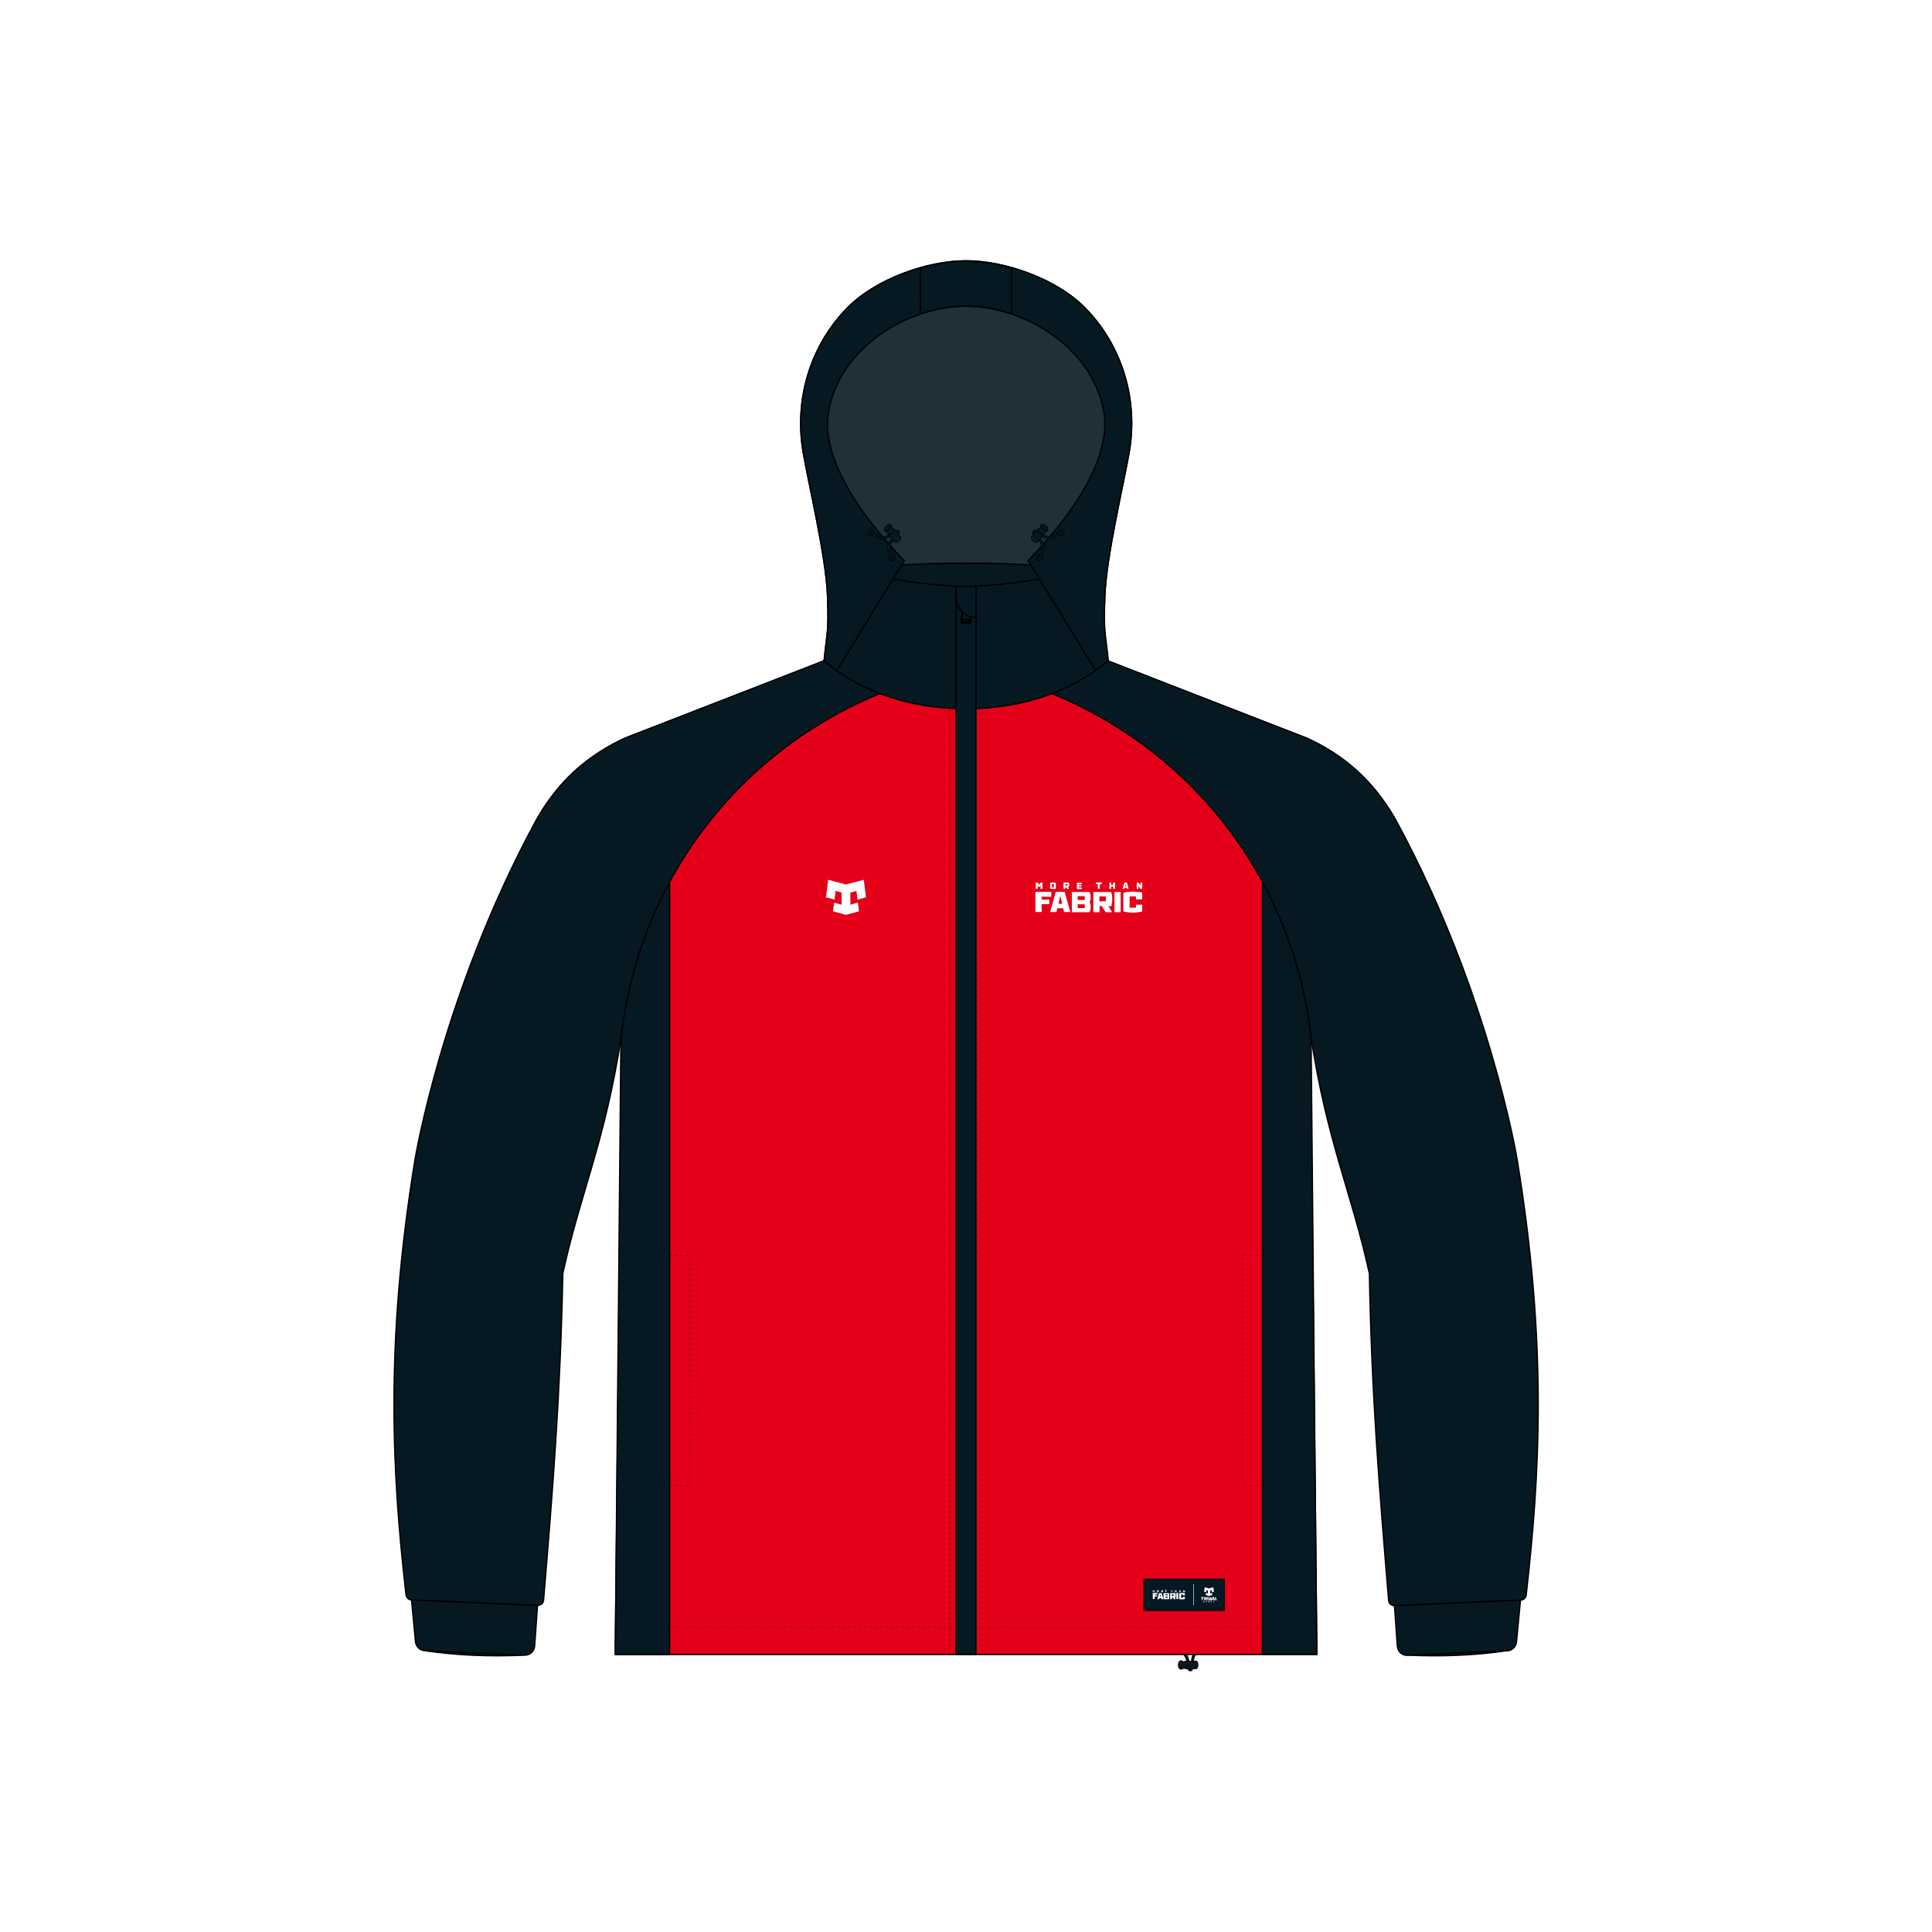 <?xml version="1.0" encoding="utf-8"?>
<!-- Generator: Adobe Illustrator 29.6.1, SVG Export Plug-In . SVG Version: 9.03 Build 0)  -->
<!DOCTYPE svg PUBLIC "-//W3C//DTD SVG 1.1//EN" "http://www.w3.org/Graphics/SVG/1.1/DTD/svg11.dtd">
<svg version="1.1" id="Layer_1" xmlns:x="http://ns.adobe.com/Extensibility/1.0/" xmlns:i="http://ns.adobe.com/AdobeIllustrator/10.0/" xmlns:graph="http://ns.adobe.com/Graphs/1.0/"
	 xmlns="http://www.w3.org/2000/svg" xmlns:xlink="http://www.w3.org/1999/xlink" x="0px" y="0px" viewBox="0 0 1024 1024"
	 style="enable-background:new 0 0 1024 1024;" xml:space="preserve">
<style type="text/css">
	.Drop_x0020_Shadow{fill:none;}
	.Round_x0020_Corners_x0020_2_x0020_pt{fill:#FFFFFF;stroke:#231F20;stroke-miterlimit:10;}
	.Live_x0020_Reflect_x0020_X{fill:none;}
	.Bevel_x0020_Soft{fill:url(#SVGID_1_);}
	.Dusk{fill:#FFFFFF;}
	.Foliage_GS{fill:#FFDD00;}
	.Pompadour_GS{fill-rule:evenodd;clip-rule:evenodd;fill:#44ADE2;}
	.st0{fill:#FFFFFF;}
	.st1{fill:#E40019;stroke:#000000;stroke-width:0.709;stroke-linecap:round;stroke-linejoin:round;stroke-miterlimit:10;}
	.st2{fill:#061922;stroke:#000000;stroke-width:0.709;stroke-linecap:round;stroke-linejoin:round;stroke-miterlimit:10;}
	.st3{fill:#1F3038;stroke:#000000;stroke-width:0.709;stroke-linecap:round;stroke-linejoin:round;stroke-miterlimit:10;}
	.st4{fill:#061922;stroke:#000000;stroke-width:0.665;stroke-linecap:round;stroke-linejoin:round;stroke-miterlimit:10;}
	.st5{fill:#061922;stroke:#000000;stroke-width:0.708;stroke-linecap:round;stroke-linejoin:round;stroke-miterlimit:10;}
	.st6{fill-rule:evenodd;clip-rule:evenodd;fill:#FFFFFF;}
	.st7{fill:#061922;}
	.st8{fill:none;stroke:#FFFFFF;stroke-width:0.25;stroke-miterlimit:10;}
	.st9{fill:none;stroke:#000000;stroke-width:0.124;stroke-miterlimit:10;}
	.st10{fill:none;stroke:#000000;stroke-width:0.124;stroke-miterlimit:10;stroke-dasharray:1.41,1.41;}
	.st11{fill:none;}
	.st12{fill:none;stroke:#000000;stroke-width:0.124;stroke-miterlimit:10;stroke-dasharray:1.417,1.417;}
	.st13{fill:none;stroke:#000000;stroke-width:0.709;stroke-linecap:round;stroke-linejoin:round;stroke-miterlimit:10;}
	.st14{fill:#061922;stroke:#000000;stroke-width:0.354;stroke-linecap:round;stroke-linejoin:round;stroke-miterlimit:10;}
</style>
<linearGradient id="SVGID_1_" gradientUnits="userSpaceOnUse" x1="0" y1="0" x2="0.707" y2="0.707">
	<stop  offset="0" style="stop-color:#DEDFE3"/>
	<stop  offset="0.178" style="stop-color:#DADBDF"/>
	<stop  offset="0.361" style="stop-color:#CECFD3"/>
	<stop  offset="0.546" style="stop-color:#B9BCBF"/>
	<stop  offset="0.732" style="stop-color:#9CA0A2"/>
	<stop  offset="0.918" style="stop-color:#787D7E"/>
	<stop  offset="1" style="stop-color:#656B6C"/>
</linearGradient>
<rect class="st0" width="1024" height="1024"/>
<g>
	<path id="Front_00000091707324711570181960000012874605116929175226_" class="st1" d="M587.3,350.3l107.1,58.3v131.8l3.6,336.5H512
		H326.1l3.6-336.5V408.6l107-58.3H587.3z"/>
	<path id="Back_00000043429523830643138130000001761014526091852441_" class="st2" d="M669.1,390v486.8h28.8l-3.1-336.5V408.6
		L669.1,390z M329.2,408.6v131.8l-3.1,336.5h28.8V390L329.2,408.6z"/>
	<path id="INSIDE" class="st3" d="M587.2,350.2C587.3,350.2,587.3,350.2,587.2,350.2C587.3,350.2,587.3,350.2,587.2,350.2
		c0,0-5.1,5-15.1,10.6c-12.5,7-32.7,14.8-60.1,14.8c-27.5,0-47.6-7.8-60.1-14.8c-10-5.6-15.1-10.6-15.1-10.6c0,0,0,0,0,0
		c0,0,0,0,0,0l0,0c1.6-16.2,2.5-14.1,1.8-34.4c-0.7-20.5-10.1-59.6-12.9-76.1c-4.8-27.8,3.7-56.4,23.5-76.5
		c15.2-15.4,42.4-24.9,62.9-24.9c0,0,0,0,0,0h0c0,0,0,0,0,0c20.4,0,47.7,9.5,62.9,24.9c19.8,20.1,28.3,48.7,23.5,76.5
		c-2.9,16.5-12.2,55.6-12.9,76.1C584.7,336.1,585.6,334.1,587.2,350.2L587.2,350.2C587.3,350.2,587.3,350.2,587.2,350.2
		C587.3,350.2,587.3,350.2,587.2,350.2L587.2,350.2z"/>
	<path id="Sleeves_00000004538321086667256230000013972933717587208348_" class="st2" d="M218.1,848c-1.5-0.1-2.7-1.2-2.9-2.7
		c-7.3-64-11.3-132.8,4.8-230.9c0,0,14.4-87.5,63.6-178.6c7.3-13.5,15.9-22.2,17.9-24.2c10.8-10.7,22.1-16.9,29.7-20.4l105.5-41
		c9.3-1.8,16.9-3.1,21.5-3.9l36.1,8.6c-10,4.5-27.7,12.6-27.7,12.6c-18.4,7.4-60.2,27.3-94.2,72.6c-33.3,44.5-40.9,89.4-43.1,109.2
		c-8.6,55.9-21.6,82.7-31,125.6c-1.3,65.1-5.2,112.8-10.2,173.2c-0.1,1.6-1.5,2.8-3.1,2.8L218.1,848z M739.1,851
		c-1.6,0.1-3-1.2-3.1-2.8c-5-60.4-9-108-10.2-173.2c-9.4-42.9-22.4-69.7-31-125.6c-2.2-19.8-9.8-64.8-43.1-109.2
		c-33.9-45.3-75.8-65.1-94.2-72.6c0,0-17.7-8.1-27.7-12.6l36.1-8.6c4.6,0.7,12.2,2,21.5,3.9l105.5,41c7.6,3.5,18.9,9.6,29.7,20.4
		c2,2,10.6,10.7,17.9,24.2c49.2,91,63.6,178.6,63.6,178.6c16.1,98.1,12.1,166.9,4.8,230.9c-0.2,1.5-1.4,2.6-2.9,2.7L739.1,851z"/>
	<path id="CUFFS" class="st4" d="M218.1,848l66.8,3l-1.5,21.4c-0.2,2.9-2.6,5-5.5,4.9l-52.7-2.4c-2.6-0.1-4.8-2.2-5-4.8L218.1,848z
		 M277.9,877.3c-18.6,0.8-36.2,0.1-52.7-2.4L277.9,877.3z M803.8,870.2c-0.2,2.6-2.4,4.7-5,4.8l-52.7,2.4c-2.9,0.1-5.3-2-5.5-4.9
		l-1.5-21.4l66.8-3L803.8,870.2z M798.8,874.9c-16.5,2.5-34.1,3.2-52.7,2.4L798.8,874.9z"/>
	<path id="Collar" class="st2" d="M571.7,302.6C571.7,302.6,571.7,302.6,571.7,302.6c-35.2,8.2-57,8.2-59.7,8.2
		c-2.8,0-24.5,0-59.7-8.2c0,0,0,0,0,0c-2.9,11.5-10.5,39.7-15.5,47.6c0,0,0,0,0,0c0,0,0,0,0,0c0,0,5.1,5,15.1,10.6
		c12.5,7,32.7,14.8,60.1,14.8c27.5,0,47.6-7.8,60.1-14.8c10-5.6,15.1-10.6,15.1-10.6c0,0,0,0,0,0c0,0,0,0,0,0
		C582.2,342.4,574.6,314.1,571.7,302.6L571.7,302.6z M512,298.6c-4.6-0.1-34.9-0.6-59.7,4c0,0,0,0,0,0c35.2,8.2,57,8.2,59.7,8.2
		c2.8,0,24.5,0,59.7-8.2c0,0,0,0,0,0C546.9,298,516.6,298.5,512,298.6z"/>
	<path id="HOOD" class="st2" d="M512,162.3c-30.7,0-67.2,21.8-72.9,56.2c-5.3,31.9,32.7,70.8,40.2,78.7l-35.8,58.2l-6.7-5.3
		c0,0,0,0,0,0c0,0,0,0,0,0l0,0c1.6-16.2,2.5-14.1,1.8-34.4c-0.7-20.5-10.1-59.6-12.9-76.1c-4.8-27.8,3.7-56.4,23.5-76.5
		c15.2-15.4,42.4-24.9,62.9-24.9c0,0,0,0,0,0h0c0,0,0,0,0,0c20.4,0,47.7,9.5,62.9,24.9c19.8,20.1,28.3,48.7,23.5,76.5
		c-2.9,16.5-12.2,55.6-12.9,76.1c-0.7,20.2,0.2,18.2,1.8,34.4l0,0c0,0,0,0,0,0c0,0,0,0,0,0l-6.7,5.3l-35.8-58.2
		c7.5-7.9,45.5-46.8,40.2-78.7C579.2,184.1,542.7,162.3,512,162.3L512,162.3z"/>
	<path id="HOOD_STRIPE" class="st2" d="M512,138.4c-7.5,0-15.8,1.3-24.2,3.6v24.4c8-2.7,16.3-4.2,24.2-4.2h0
		c7.9,0,16.2,1.4,24.2,4.2V142C527.8,139.7,519.5,138.4,512,138.4L512,138.4z"/>
	<path id="ZIP" class="st5" d="M517.3,876.8h-10.6V311h10.6V876.8z"/>
	<path id="ZIPPER" class="st2" d="M516.2,314.1c0,0.7,0,1.4,0,1.6c0,0,0,0.1,0,0.1c0,0,0,0.1-0.1,0.1c-0.2,0.3-0.4,0.6-0.5,0.9
		c-0.2,0.3-0.4,0.7-0.5,1.1c-0.2,0.4-0.3,0.7-0.4,1.1c-0.1,0.3-0.2,0.7-0.3,1c0,0.1-0.1,0.2-0.2,0.3c-0.1,0.1-0.2,0.1-0.3,0.1
		l-0.9,0l-0.9,0l-0.9,0l-0.9,0c-0.1,0-0.2,0-0.3-0.1c-0.1-0.1-0.2-0.2-0.2-0.3c-0.1-0.3-0.2-0.6-0.3-1c-0.1-0.3-0.2-0.7-0.4-1.1
		c-0.2-0.4-0.3-0.8-0.5-1.1c-0.2-0.3-0.3-0.7-0.5-0.9c0,0,0-0.1-0.1-0.1c0,0,0-0.1,0-0.1c0-0.3,0-0.9,0-1.6c0.1-0.7,0.2-1.4,0.6-1.8
		c0.4-0.4,1.2-0.6,1.9-0.8c0.7-0.1,1.4-0.2,1.6-0.2c0,0,0,0,0,0c0,0,0,0,0,0c0,0,0,0,0,0c0,0,0,0,0,0c0.2,0,0.9,0.1,1.6,0.2
		c0.7,0.2,1.5,0.4,1.9,0.8C516,312.7,516.1,313.4,516.2,314.1z M514.2,320.4c0.1-0.1,0.2-0.2,0.2-0.3c0.1-0.3,0.2-0.7,0.3-1
		c0.1-0.3,0.2-0.7,0.4-1c0.1-0.3,0.3-0.7,0.5-1c0.2-0.3,0.4-0.7,0.6-1c0,0,0-0.1,0.1-0.1c0,0,0-0.1,0-0.1c0-0.3,0.1-1,0-1.7
		c-0.1-0.7-0.2-1.4-0.6-1.8l0,0l0,0c-0.4-0.4-1.1-0.6-1.9-0.8c-0.7-0.2-1.4-0.2-1.6-0.3c0,0,0,0,0,0c0,0,0,0,0,0c0,0,0,0-0.1,0
		c0,0,0,0-0.1,0c-0.2,0-0.9,0.1-1.6,0.2c-0.7,0.1-1.5,0.4-1.9,0.8c-0.4,0.4-0.5,1.1-0.6,1.8c-0.1,0.7,0,1.4,0,1.7c0,0,0,0.1,0,0.1
		c0,0,0,0.1,0.1,0.1c0.2,0.3,0.4,0.7,0.5,1c0.2,0.3,0.3,0.7,0.5,1c0.1,0.3,0.3,0.7,0.4,1c0.1,0.3,0.2,0.7,0.3,1
		c0,0.1,0.1,0.3,0.2,0.3c0.1,0.1,0.2,0.1,0.4,0.1l1.8,0l1.8,0C513.9,320.6,514.1,320.5,514.2,320.4z M512.1,311.4
		C512.1,311.4,512.1,311.4,512.1,311.4C512.1,311.4,512.1,311.4,512.1,311.4c0.1,0,0.1,0,0.1,0c0.1,0,0.8,0.1,1.5,0.2
		s1.5,0.4,1.9,0.8c0.3,0.4,0.5,1.1,0.5,1.8c0,0.7,0,1.4,0,1.6c0,0,0,0.1,0,0.1c0,0,0,0.1,0,0.1c-0.2,0.3-0.4,0.7-0.6,1
		c-0.2,0.3-0.3,0.7-0.5,1c-0.1,0.3-0.3,0.7-0.4,1c-0.1,0.3-0.2,0.7-0.3,1c0,0.1-0.1,0.2-0.2,0.3c-0.1,0.1-0.2,0.1-0.3,0.1l-1.8,0
		l-1.8,0c-0.1,0-0.2,0-0.3-0.1c-0.1-0.1-0.1-0.2-0.2-0.3c-0.1-0.4-0.2-0.7-0.3-1c-0.1-0.3-0.2-0.7-0.4-1c-0.1-0.4-0.3-0.7-0.5-1
		c-0.2-0.3-0.4-0.7-0.6-1c0,0,0-0.1,0-0.1c0,0,0-0.1,0-0.1c0-0.2,0-0.9,0-1.6c0.1-0.7,0.2-1.4,0.6-1.8c0.4-0.4,1.2-0.6,1.9-0.7
		C511.2,311.5,511.9,311.4,512.1,311.4C512,311.4,512,311.4,512.1,311.4C512,311.4,512,311.4,512.1,311.4
		C512.1,311.4,512.1,311.4,512.1,311.4z M512.9,318.3c0.1-0.1,0.2-0.2,0.2-0.4l0-3l0-3c0-0.1-0.1-0.3-0.2-0.4
		c-0.1-0.1-0.2-0.2-0.4-0.2l-0.5,0l-0.5,0c-0.1,0-0.3,0.1-0.4,0.2c-0.1,0.1-0.2,0.2-0.2,0.4l0,3l0,3c0,0.1,0.1,0.3,0.2,0.4
		c0.1,0.1,0.2,0.2,0.4,0.2l0.5,0l0.5,0C512.6,318.5,512.8,318.4,512.9,318.3z M512.9,318.3c0.1-0.1,0.2-0.3,0.2-0.4l0-3l0-3
		c0-0.2-0.1-0.3-0.2-0.4c-0.1-0.1-0.3-0.2-0.4-0.2l-0.5,0l-0.5,0c-0.2,0-0.3,0.1-0.4,0.2c-0.1,0.1-0.2,0.3-0.2,0.4l0,3l0,3
		c0,0.2,0.1,0.3,0.2,0.4c0.1,0.1,0.3,0.2,0.4,0.2l0.5,0l0.5,0C512.7,318.5,512.8,318.5,512.9,318.3z M512.1,311.5l0.5,0
		c0.1,0,0.2,0.1,0.3,0.1c0.1,0.1,0.1,0.2,0.1,0.3l0,3l0,3c0,0.1-0.1,0.2-0.1,0.3s-0.2,0.1-0.3,0.1l-0.5,0l-0.5,0
		c-0.1,0-0.2-0.1-0.3-0.1c-0.1-0.1-0.1-0.2-0.1-0.3l0-3l0-3c0-0.1,0.1-0.2,0.1-0.3c0.1-0.1,0.2-0.1,0.3-0.1L512.1,311.5z
		 M514.2,325.5l0.3,4.4c0,0.2-0.1,0.3-0.2,0.4c-0.1,0.1-0.2,0.2-0.4,0.2l-2,0l-2,0c-0.2,0-0.3-0.1-0.4-0.2c-0.1-0.1-0.2-0.3-0.1-0.4
		l0.4-4.4l0.4-4.4h0h0c0,0,0,0,0,0c0,0,0,0,0,0l0-2.1l0-2.1c0-0.1,0-0.1,0-0.2c0-0.1,0.1-0.1,0.1-0.2c0,0,0.1-0.1,0.2-0.1
		c0.1,0,0.1,0,0.2,0l0.2,0l0.2,0l0,0.3l0,0.3c-0.1,0-0.2,0.1-0.3,0.2s-0.1,0.2-0.1,0.3l0,1.6l0,1.6c0,0.1,0.1,0.3,0.2,0.4
		c0.1,0.1,0.2,0.2,0.4,0.2l0.9,0l0.9,0c0.1,0,0.3-0.1,0.4-0.2c0.1-0.1,0.2-0.2,0.2-0.4l0-1.6l0-1.6c0-0.1,0-0.2-0.1-0.3
		c-0.1-0.1-0.2-0.2-0.3-0.2l0-0.3l0-0.3l0.2,0l0.2,0c0.1,0,0.1,0,0.2,0c0.1,0,0.1,0.1,0.2,0.1c0,0,0.1,0.1,0.1,0.2
		c0,0.1,0,0.1,0,0.2l0,2.1l0,2.1c0,0,0,0,0,0c0,0,0,0,0,0h0h0L514.2,325.5z M513.6,329.6c0-0.1,0.1-0.1,0.1-0.2l0-0.4l0-0.4
		c0-0.1,0-0.1-0.1-0.2c0,0-0.1-0.1-0.2-0.1l-1.4,0l-1.4,0c-0.1,0-0.1,0-0.2,0.1c0,0-0.1,0.1-0.1,0.2l0,0.4l0,0.4
		c0,0.1,0,0.2,0.1,0.2c0,0.1,0.1,0.1,0.2,0.1l1.5,0l1.5,0C513.5,329.6,513.5,329.6,513.6,329.6z M514.2,330.5c0.1,0,0.1-0.1,0.2-0.1
		c0.1-0.1,0.1-0.1,0.1-0.2s0-0.2,0-0.3l-0.3-4.4L514,321l0-2.1l0-2.1c0-0.1,0-0.2,0-0.2c0-0.1-0.1-0.1-0.1-0.2
		c-0.1-0.1-0.1-0.1-0.2-0.1c-0.1,0-0.2,0-0.2,0l-0.2,0l-0.2,0l0,0.3l0,0.3l0,0l0,0c0.1,0,0.2,0.1,0.3,0.2c0.1,0.1,0.1,0.2,0.1,0.3
		l0,1.6l0,1.6c0,0.1-0.1,0.2-0.1,0.3s-0.2,0.1-0.3,0.1l-0.9,0l-0.9,0c-0.1,0-0.2-0.1-0.3-0.1c-0.1-0.1-0.1-0.2-0.1-0.3l0-1.6l0-1.6
		c0-0.1,0-0.2,0.1-0.3c0.1-0.1,0.2-0.1,0.3-0.2l0,0l0,0l0-0.3l0-0.3l-0.2,0l-0.2,0c-0.1,0-0.2,0-0.2,0c-0.1,0-0.1,0.1-0.2,0.1
		c-0.1,0.1-0.1,0.1-0.1,0.2c0,0.1,0,0.2,0,0.2l0,2.1l0,2.1l-0.4,4.4l-0.4,4.4c0,0.1,0,0.2,0,0.3c0,0.1,0.1,0.2,0.1,0.2
		c0.1,0.1,0.1,0.1,0.2,0.1c0.1,0,0.2,0.1,0.2,0.1l2,0l2,0C514,330.6,514.1,330.6,514.2,330.5z M510.8,316.3l0.2,0l0,0.2l0,0.2
		c-0.1,0-0.2,0.1-0.3,0.2c-0.1,0.1-0.1,0.2-0.1,0.3l0,1.6l0,1.6c0,0.2,0.1,0.3,0.2,0.4c0.1,0.1,0.3,0.2,0.4,0.2l0.9,0l0.9,0
		c0.2,0,0.3-0.1,0.4-0.2c0.1-0.1,0.2-0.3,0.2-0.4l0-1.6l0-1.6c0-0.1,0-0.3-0.1-0.4c-0.1-0.1-0.2-0.2-0.3-0.2l0-0.2l0-0.2l0.2,0
		l0.2,0c0.1,0,0.1,0,0.2,0s0.1,0.1,0.2,0.1c0,0,0.1,0.1,0.1,0.2c0,0.1,0,0.1,0,0.2l0,2.1l0,2.1l0,0l0,0l0.3,4.4l0.3,4.4
		c0,0.1,0,0.1,0,0.2c0,0.1-0.1,0.1-0.1,0.2c0,0-0.1,0.1-0.2,0.1c-0.1,0-0.1,0-0.2,0l-2,0l-2,0c-0.1,0-0.1,0-0.2,0
		c-0.1,0-0.1-0.1-0.2-0.1s-0.1-0.1-0.1-0.2c0-0.1,0-0.1,0-0.2l0.4-4.4l0.4-4.4l0-2.1l0-2.1c0-0.1,0-0.1,0-0.2c0-0.1,0.1-0.1,0.1-0.2
		c0,0,0.1-0.1,0.2-0.1c0.1,0,0.1,0,0.2,0L510.8,316.3z M513.5,329.7c0,0,0.1,0,0.1-0.1s0.1-0.1,0.1-0.1c0,0,0-0.1,0-0.1l0-0.4l0-0.4
		c0-0.1,0-0.2-0.1-0.2c-0.1-0.1-0.1-0.1-0.2-0.1l-1.4,0l-1.4,0c-0.1,0-0.2,0-0.2,0.1c-0.1,0.1-0.1,0.1-0.1,0.2l0,0.4l0,0.4
		c0,0,0,0.1,0,0.1c0,0,0,0.1,0.1,0.1c0,0,0.1,0.1,0.1,0.1c0,0,0.1,0,0.1,0l1.5,0l1.5,0C513.4,329.7,513.5,329.7,513.5,329.7z
		 M511.9,328.4l1.4,0c0.1,0,0.1,0,0.1,0.1c0,0,0.1,0.1,0.1,0.1l0,0.4l0,0.4c0,0,0,0.1,0,0.1c0,0,0,0.1,0,0.1c0,0,0,0-0.1,0
		c0,0-0.1,0-0.1,0l-1.5,0l-1.5,0c0,0-0.1,0-0.1,0c0,0,0,0-0.1,0c0,0,0,0,0-0.1c0,0,0-0.1,0-0.1l0-0.4l0-0.4c0-0.1,0-0.1,0.1-0.1
		c0,0,0.1-0.1,0.1-0.1L511.9,328.4z"/>
	<path id="ZIP_COVER" class="st2" d="M517.3,327.3L517.3,327.3c-6.1,0-10.6-4.9-10.6-11v-5.5h10.7L517.3,327.3z"/>
	<g id="Logos_00000131339577795814336980000014552635623792925067_">
		<path id="Tribal_Sport_00000077299871122418355090000014741253240809971895_" class="st6" d="M450.7,479.5v-6.4l3.2-0.9l0.6,4.6
			c1.5-0.4,3-0.8,4.5-1.2l-1.2-9.3l-9.4,2.5l-9.4-2.5l-1.2,9.3c1.5,0.4,3,0.8,4.5,1.2l0.6-4.6l3.2,0.9v6.4c-1.3-0.4-2.7-0.7-4-1.1
			c-0.2,1.5-0.4,3.1-0.6,4.6l6.9,1.9l6.9-1.9c-0.2-1.5-0.4-3.1-0.6-4.6C453.3,478.8,452,479.2,450.7,479.5z"/>
		<g>
			<polygon class="st2" points="606.4,853.5 606.4,853.5 606.4,837.1 648.9,837.1 648.9,853.5 			"/>
			<polygon class="st7" points="606.4,853.5 606.4,853.5 606.4,837.1 632.6,837.1 632.6,853.5 			"/>
			<polygon class="st7" points="632.6,853.5 632.6,853.5 632.6,837.1 648.9,837.1 648.9,853.5 			"/>
			<path class="st0" d="M612.1,843.9h-0.3v-0.6l-0.2,0.3h-0.1l-0.2-0.3v0.6H611v-1h0.3l0.2,0.3l0.2-0.3h0.3V843.9z M614.2,842.9v0.9
				c-0.1,0-0.3,0.1-0.5,0.1s-0.3,0-0.5-0.1v-0.9c0.1,0,0.3-0.1,0.5-0.1S614.1,842.9,614.2,842.9 M613.6,843.7h0.3v-0.6h-0.3V843.7z
				 M616.4,843.9h-0.3l-0.2-0.3h-0.1v0.3h-0.3v-1h0.9c0,0.1,0.1,0.2,0.1,0.4c0,0.1,0,0.2-0.1,0.3h-0.1L616.4,843.9z M616.1,843.3
				c0,0,0-0.1,0-0.1c0,0,0-0.1,0-0.1h-0.3v0.2H616.1z M617.9,843.1v0.1h0.4v0.2h-0.4v0.1h0.5v0.2h-0.8v-1h0.8v0.2H617.9z
				 M621.2,843.1v0.7h-0.3v-0.7h-0.3v-0.2h0.9v0.2H621.2z M623.3,843.9v-0.4H623v0.4h-0.3v-1h0.3v0.4h0.3v-0.4h0.3v1H623.3z
				 M625.2,843.7l0,0.2h-0.3l0.3-1h0.4l0.3,1h-0.3l0-0.2H625.2z M625.4,843.1l-0.1,0.4h0.2L625.4,843.1z M628,843.9h-0.3l-0.3-0.5
				v0.5h-0.3v-1h0.3l0.3,0.5v-0.5h0.3V843.9z"/>
			<path class="st0" d="M612,845.1v0.4h1.2v0.7H612v1.3h-1v-3.2h2.5v0.8H612z M614.5,847l-0.1,0.6h-1l0.9-3.2h1.4l0.9,3.2h-1
				l-0.1-0.6H614.5z M615,845l-0.3,1.2h0.6L615,845z M619.6,846c0.1,0.2,0.1,0.5,0.1,0.7c0,0.4-0.1,0.7-0.2,0.9h-2.8v-3.2h2.8
				c0.1,0.2,0.2,0.5,0.2,0.9C619.8,845.5,619.7,845.7,619.6,846 M618.8,845.6c0-0.1,0.1-0.2,0.1-0.3c0-0.1,0-0.2,0-0.3h-1.1v0.6
				H618.8z M618.8,846.9c0-0.1,0.1-0.2,0.1-0.3c0-0.1,0-0.2,0-0.3h-1.1v0.6H618.8z M623.2,847.6h-1l-0.6-1h-0.4v1h-1v-3.2h2.8
				c0.1,0.3,0.2,0.8,0.2,1.2c0,0.4-0.1,0.8-0.2,1.1h-0.4L623.2,847.6z M622.1,845.9c0-0.1,0-0.3,0-0.4c0-0.1,0-0.3,0-0.4h-1v0.8
				H622.1z M623.5,844.3h1v3.2h-1V844.3z M628,844.5v1.1h-1v-0.5h-1v1.8h1v-0.5h1v1.1c-0.4,0.1-1,0.2-1.5,0.2
				c-0.5,0-1.1-0.1-1.5-0.2v-3c0.4-0.1,1-0.2,1.5-0.2C627,844.3,627.6,844.3,628,844.5"/>
			<path class="st6" d="M640.2,844.6V843l-0.8-0.2l-0.1,1.1c-0.4-0.1-0.7-0.2-1.1-0.3l0.3-2.3l2.3,0.6l2.3-0.6l0.3,2.3
				c-0.4,0.1-0.7,0.2-1.1,0.3l-0.1-1.1l-0.8,0.2v1.6c0.3-0.1,0.7-0.2,1-0.3c0,0.4,0.1,0.8,0.1,1.1l-1.7,0.5l-1.7-0.5
				c0-0.4,0.1-0.8,0.1-1.1C639.5,844.4,639.8,844.5,640.2,844.6"/>
			<path class="st0" d="M637.5,846.9v1.2H637v-1.2h-0.5v-0.4h1.5v0.4H637.5z M639.7,848.1h-0.5l-0.3-0.5h-0.2v0.5h-0.5v-1.6h1.4
				c0.1,0.2,0.1,0.4,0.1,0.6c0,0.2,0,0.4-0.1,0.6h-0.2L639.7,848.1z M639.2,847.2c0-0.1,0-0.1,0-0.2c0-0.1,0-0.1,0-0.2h-0.5v0.4
				H639.2z M639.9,846.4h0.5v1.6h-0.5V846.4z M642.1,847.3c0,0.1,0.1,0.2,0.1,0.4c0,0.2,0,0.4-0.1,0.5h-1.4v-1.6h1.4
				c0.1,0.1,0.1,0.3,0.1,0.5C642.1,847,642.1,847.1,642.1,847.3 M641.6,847.1c0,0,0-0.1,0-0.2c0-0.1,0-0.1,0-0.2h-0.6v0.3H641.6z
				 M641.6,847.7c0,0,0-0.1,0-0.2c0-0.1,0-0.1,0-0.2h-0.6v0.3H641.6z M642.8,847.8l-0.1,0.3h-0.5l0.5-1.6h0.7l0.5,1.6h-0.5l-0.1-0.3
				H642.8z M643,846.8l-0.2,0.6h0.3L643,846.8z M645,847.7v0.4h-1v-1.6h0.5v1.2H645z"/>
			<path class="st0" d="M638.2,848.7h-0.2v0.1l0.4,0.1v0.3c-0.1,0-0.2,0-0.3,0c-0.1,0-0.2,0-0.3,0V849h0.2v0.1h0.2v-0.1l-0.4-0.1
				v-0.3c0.1,0,0.2,0,0.3,0c0.1,0,0.2,0,0.3,0v0.2L638.2,848.7L638.2,848.7z"/>
			<path class="st0" d="M639.7,848.5c0,0.1,0,0.1,0,0.2c0,0.1,0,0.2,0,0.2h-0.4v0.2h-0.2v-0.6H639.7z M639.3,848.8h0.2
				c0,0,0,0,0-0.1c0,0,0-0.1,0-0.1h-0.2V848.8z"/>
			<path class="st0" d="M641,848.6v0.6c-0.1,0-0.2,0-0.3,0s-0.2,0-0.3,0v-0.6c0.1,0,0.2,0,0.3,0S640.9,848.5,641,848.6 M640.6,849
				h0.2v-0.3h-0.2V849z"/>
			<path class="st0" d="M642.3,849.2h-0.2L642,849h-0.1v0.2h-0.2v-0.6h0.5c0,0.1,0,0.1,0,0.2c0,0.1,0,0.2,0,0.2h-0.1L642.3,849.2z
				 M642.1,848.8C642.1,848.8,642.1,848.8,642.1,848.8c0-0.1,0-0.1,0-0.1h-0.2v0.1H642.1z"/>
			<polygon class="st0" points="643.4,848.7 643.4,849.2 643.2,849.2 643.2,848.7 643,848.7 643,848.5 643.6,848.5 643.6,848.7 			
				"/>
			<line class="st8" x1="632.6" y1="850.8" x2="632.6" y2="839.7"/>
		</g>
		<g>
			<path class="st0" d="M552.5,471.1h-1v-1.8l-0.6,0.9h-0.3l-0.6-0.9v1.8h-1v-3.3h1l0.8,1.1l0.8-1.1h1L552.5,471.1L552.5,471.1z
				 M559.6,467.9v3.1c-0.5,0.2-1,0.2-1.5,0.2c-0.5,0-1.1-0.1-1.5-0.2v-3.1c0.5-0.2,1-0.2,1.5-0.2
				C558.6,467.8,559.2,467.9,559.6,467.9z M557.6,470.4h1v-1.8h-1V470.4z M566.7,471.1h-1.1l-0.6-1h-0.3v1h-1v-3.3h2.8
				c0.2,0.3,0.2,0.8,0.2,1.2c0,0.4-0.1,0.8-0.2,1.1H566L566.7,471.1L566.7,471.1z M565.7,469.4c0-0.1,0.1-0.2,0.1-0.4s0-0.3-0.1-0.4
				h-1v0.8H565.7L565.7,469.4z M571.8,468.6v0.5h1.3v0.8h-1.3v0.5h1.6v0.8h-2.6v-3.3h2.6v0.8H571.8L571.8,468.6z M582.9,468.6v2.4
				h-1v-2.4h-1v-0.9h3v0.9H582.9L582.9,468.6z M590,471.1v-1.3h-1v1.3h-1v-3.3h1v1.2h1v-1.2h1v3.3H590z M596.2,470.5l-0.2,0.6h-1
				l0.9-3.3h1.4l0.9,3.3h-1l-0.2-0.6H596.2L596.2,470.5L596.2,470.5z M596.7,468.5l-0.3,1.3h0.6L596.7,468.5z M605.4,471.1h-1
				l-1-1.6v1.6h-0.9v-3.3h1l1,1.6v-1.6h0.9V471.1z"/>
			<path class="st0" d="M552.1,475.3v1.5h4.1v2.4h-4.1v4.2h-3.3v-10.7h8.4v2.6H552.1L552.1,475.3z M560.4,481.4l-0.5,2h-3.3l3-10.7
				h4.7l3,10.7H564l-0.5-2H560.4L560.4,481.4L560.4,481.4z M562,474.8l-1,4.2h2L562,474.8L562,474.8z M577.6,478
				c0.3,0.8,0.5,1.6,0.5,2.4c0,1.3-0.2,2.4-0.7,3.1h-9.3v-10.7h9.3c0.5,0.7,0.7,1.8,0.7,3.1C578.1,476.5,577.9,477.3,577.6,478
				L577.6,478z M574.8,477c0.2-0.3,0.2-0.7,0.2-1s0-0.8-0.2-1h-3.6v2L574.8,477L574.8,477L574.8,477z M574.8,481.3
				c0.2-0.3,0.2-0.7,0.2-1c0-0.3,0-0.8-0.2-1h-3.6v2L574.8,481.3L574.8,481.3L574.8,481.3z M589.4,483.5H586l-2-3.3h-1.2v3.3h-3.3
				v-10.7h9.4c0.5,1,0.6,2.5,0.6,3.8c0,1.3-0.2,2.7-0.5,3.7h-1.5L589.4,483.5L589.4,483.5L589.4,483.5z M586,477.7
				c0.1-0.3,0.2-0.9,0.2-1.3c0-0.4-0.1-0.9-0.2-1.3h-3.3v2.6L586,477.7L586,477.7z M590.7,483.5v-10.7h3.3v10.7H590.7z M605.4,473.1
				v3.6h-3.3v-1.6h-3.4v6h3.4v-1.6h3.3v3.6c-1.4,0.4-3.3,0.6-5,0.6s-3.5-0.2-5-0.6v-9.9c1.4-0.4,3.3-0.6,5-0.6
				S604,472.7,605.4,473.1L605.4,473.1L605.4,473.1z"/>
		</g>
	</g>
	<g id="Stitching_00000054967297629104732560000003462996844848232594_">
		<g>
			<g>
				<line class="st9" x1="506.7" y1="862.6" x2="506" y2="862.6"/>
				<line class="st10" x1="504.6" y1="862.6" x2="327.7" y2="862.6"/>
				<line class="st9" x1="327" y1="862.6" x2="326.2" y2="862.6"/>
			</g>
		</g>
		<g>
			<g>
				<line class="st9" x1="697.8" y1="862.6" x2="697" y2="862.6"/>
				<line class="st10" x1="695.6" y1="862.6" x2="518.7" y2="862.6"/>
				<line class="st9" x1="518" y1="862.6" x2="517.3" y2="862.6"/>
			</g>
		</g>
		<g>
			<path class="st11" d="M587.3,350.2"/>
		</g>
		<line class="st12" x1="442.2" y1="354.8" x2="478.2" y2="296.2"/>
		<line class="st12" x1="581.8" y1="354.8" x2="545.8" y2="296.2"/>
		<path class="st12" d="M548.6,303.5l1.9-2c4.4-4.6,16-16.8,25.8-31.8c12.8-19.7,18.1-37.3,15.6-52.3c-3-17.8-13.6-34-30-45.7
			c-14.7-10.5-32.9-16.5-49.9-16.5h0c-17,0-35.2,6-49.9,16.5c-16.4,11.7-27,27.9-30,45.7c-2.5,15,2.7,32.6,15.6,52.3
			c9.8,15,21.4,27.2,25.8,31.8l1.9,2"/>
		<path class="st12" d="M471.3,310.2c14,2.5,24.9,3.5,31.9,3.9l0,0v562.7"/>
		<path class="st12" d="M552.7,310.2c-14,2.5-24.9,3.5-31.9,3.9l0,0v562.7"/>
		<path class="st12" d="M548.3,303.2c-17.9-1.4-33.8-1.1-36.2-1.1l-0.1,0l-0.1,0c-2.4-0.1-18.4-0.4-36.3,1.1"/>
		<path class="st12" d="M508.1,310.8v5.5c0,5.4,4.1,9.6,9.3,9.6"/>
		<polyline class="st12" points="354.9,787.5 365.5,787.5 365.5,665.5 354.9,665.5 		"/>
		<polyline class="st12" points="669.1,787.5 658.5,787.5 658.5,665.5 669.1,665.5 		"/>
	</g>
	<g id="CLIP">
		<g>
			<g>
				<ellipse class="st13" cx="461.6" cy="282.3" rx="1.5" ry="1.5"/>
				<ellipse class="st7" cx="461.6" cy="282.3" rx="1.5" ry="1.5"/>
			</g>
			<g>
				<ellipse class="st13" cx="472.8" cy="295.6" rx="1.5" ry="1.5"/>
				<ellipse class="st7" cx="472.8" cy="295.6" rx="1.5" ry="1.5"/>
			</g>
			<g>
				<path class="st13" d="M472.8,296c-0.2,0-0.3-0.1-0.4-0.3l-0.2-0.4c-1.5-3.6-2.6-6.2,0.2-9.4l3.2-3.6c0.1-0.1,0.1-0.2,0-0.3
					c-0.1-0.1-0.2-0.1-0.3,0l-4.1,2.5c-3.5,2.1-6,0.5-9.2-1.5l-0.6-0.4c-0.2-0.1-0.3-0.4-0.1-0.6c0.1-0.2,0.4-0.3,0.6-0.1l0.6,0.4
					c3,2,5.2,3.4,8.3,1.5l4.1-2.5c0.4-0.3,1.1-0.2,1.4,0.2c0.4,0.4,0.3,1,0,1.4l-3.1,3.6c-2.4,2.7-1.5,4.9,0,8.4l0.2,0.4
					c0.1,0.2,0,0.5-0.2,0.6C472.9,296,472.8,296,472.8,296z"/>
				<path class="st7" d="M472.8,296c-0.2,0-0.3-0.1-0.4-0.3l-0.2-0.4c-1.5-3.6-2.6-6.2,0.2-9.4l3.2-3.6c0.1-0.1,0.1-0.2,0-0.3
					c-0.1-0.1-0.2-0.1-0.3,0l-4.1,2.5c-3.5,2.1-6,0.5-9.2-1.5l-0.6-0.4c-0.2-0.1-0.3-0.4-0.1-0.6c0.1-0.2,0.4-0.3,0.6-0.1l0.6,0.4
					c3,2,5.2,3.4,8.3,1.5l4.1-2.5c0.4-0.3,1.1-0.2,1.4,0.2c0.4,0.4,0.3,1,0,1.4l-3.1,3.6c-2.4,2.7-1.5,4.9,0,8.4l0.2,0.4
					c0.1,0.2,0,0.5-0.2,0.6C472.9,296,472.8,296,472.8,296z"/>
			</g>
			<path class="st14" d="M473.4,280.3c0,0-0.1-0.1-0.2-0.2c0.6,0,1.3,1.3,1.7,1.6c0.5,0.6,1.9,2.2,2.4,2.8c0.9,1.2-1.9,3.6-2.9,2.9
				c-0.5-0.5-1.6-1.9-2.1-2.4l-1.4-1.7c-0.3-0.1-0.4-0.4-0.4-0.8c0.1,0.2,0.2,0.4,0.3,0.5l0,0C471.8,284.1,474.9,281.2,473.4,280.3z
				 M472.8,279.7c0.1,0.1,0.3,0.3,0.4,0.4c0.1,0.1,0.1,0.1,0.2,0.2c1.5,1-1.6,3.8-2.6,2.8l0,0c-0.1-0.2-0.2-0.3-0.3-0.5
				c-0.1-0.2-0.3-0.4-0.4-0.6c-1.6-0.2-1.9-1.5-0.7-2.8C470.8,277.5,472.5,277.4,472.8,279.7z M469.4,279.1c-0.7,0.8-0.9,1.8-0.3,2
				c0.6,0.3,1.7-0.2,2.4-1c0.7-0.8,0.9-1.8,0.3-2C471.2,277.8,470.1,278.2,469.4,279.1z M469.1,281.1c0.6,0.3,1.7-0.2,2.4-1
				c0.7-0.8,0.9-1.8,0.3-2c-0.6-0.3-1.7,0.2-2.4,1C468.7,279.9,468.5,280.8,469.1,281.1z"/>
		</g>
		<g>
			<g>
				<ellipse class="st13" cx="562.4" cy="282.3" rx="1.5" ry="1.5"/>
				<ellipse class="st7" cx="562.4" cy="282.3" rx="1.5" ry="1.5"/>
			</g>
			<g>
				<ellipse class="st13" cx="551.2" cy="295.6" rx="1.5" ry="1.5"/>
				<ellipse class="st7" cx="551.2" cy="295.6" rx="1.5" ry="1.5"/>
			</g>
			<g>
				<path class="st13" d="M551.2,296c0.2,0,0.3-0.1,0.4-0.3l0.2-0.4c1.5-3.6,2.6-6.2-0.2-9.4l-3.2-3.6c-0.1-0.1-0.1-0.2,0-0.3
					c0.1-0.1,0.2-0.1,0.3,0l4.1,2.5c3.5,2.1,6,0.5,9.2-1.5l0.6-0.4c0.2-0.1,0.3-0.4,0.1-0.6c-0.1-0.2-0.4-0.3-0.6-0.1l-0.6,0.4
					c-3,2-5.2,3.4-8.3,1.5l-4.1-2.5c-0.4-0.3-1.1-0.2-1.4,0.2c-0.4,0.4-0.3,1,0,1.4l3.1,3.6c2.4,2.7,1.5,4.9,0,8.4l-0.2,0.4
					c-0.1,0.2,0,0.5,0.2,0.6C551.1,296,551.2,296,551.2,296z"/>
				<path class="st7" d="M551.2,296c0.2,0,0.3-0.1,0.4-0.3l0.2-0.4c1.5-3.6,2.6-6.2-0.2-9.4l-3.2-3.6c-0.1-0.1-0.1-0.2,0-0.3
					c0.1-0.1,0.2-0.1,0.3,0l4.1,2.5c3.5,2.1,6,0.5,9.2-1.5l0.6-0.4c0.2-0.1,0.3-0.4,0.1-0.6c-0.1-0.2-0.4-0.3-0.6-0.1l-0.6,0.4
					c-3,2-5.2,3.4-8.3,1.5l-4.1-2.5c-0.4-0.3-1.1-0.2-1.4,0.2c-0.4,0.4-0.3,1,0,1.4l3.1,3.6c2.4,2.7,1.5,4.9,0,8.4l-0.2,0.4
					c-0.1,0.2,0,0.5,0.2,0.6C551.1,296,551.2,296,551.2,296z"/>
			</g>
			<path class="st14" d="M553.2,283L553.2,283c0.1-0.2,0.2-0.3,0.3-0.5c0,0.3-0.1,0.6-0.4,0.8l-1.4,1.7c-0.5,0.5-1.5,1.9-2.1,2.4
				c-1,0.7-3.8-1.8-2.9-2.9c0.5-0.6,1.9-2.2,2.4-2.8c0.4-0.3,1.1-1.6,1.7-1.6c-0.1,0.1-0.1,0.1-0.2,0.2
				C549.1,281.2,552.2,284.1,553.2,283z M554.7,279.1c1.1,1.3,0.8,2.6-0.7,2.8c-0.1,0.2-0.3,0.4-0.4,0.6c-0.1,0.2-0.2,0.4-0.3,0.5
				l0,0c-1,1-4.1-1.8-2.6-2.8c0,0,0.1-0.1,0.2-0.2c0.1-0.1,0.3-0.3,0.4-0.4C551.5,277.4,553.2,277.5,554.7,279.1z M552.2,278.1
				c-0.6,0.3-0.5,1.2,0.3,2c0.7,0.8,1.8,1.3,2.4,1c0.6-0.3,0.5-1.2-0.3-2C553.9,278.2,552.8,277.8,552.2,278.1z M554.6,279.1
				c-0.7-0.8-1.8-1.3-2.4-1c-0.6,0.3-0.5,1.2,0.3,2c0.7,0.8,1.8,1.3,2.4,1C555.5,280.8,555.3,279.9,554.6,279.1z"/>
		</g>
		<g>
			<g>
				<path class="st13" d="M632.5,877.1c-0.4,0.7-0.7,1.6-0.8,2.6l-0.6,4.8c0,0.1-0.1,0.2-0.2,0.2c-0.1,0-0.2-0.1-0.2-0.2l-0.8-4.7
					c-0.2-1.1-0.6-2-1.1-2.7l-1.2,0c0.7,0.7,1.1,1.6,1.4,2.8l0.8,4.7c0.1,0.5,0.5,0.9,1.1,0.9c0.6,0,1-0.4,1-1l0.6-4.7
					c0.1-1.2,0.5-2,1-2.7L632.5,877.1z"/>
				<path class="st7" d="M632.5,877.1c-0.4,0.7-0.7,1.6-0.8,2.6l-0.6,4.8c0,0.1-0.1,0.2-0.2,0.2c-0.1,0-0.2-0.1-0.2-0.2l-0.8-4.7
					c-0.2-1.1-0.6-2-1.1-2.7l-1.2,0c0.7,0.7,1.1,1.6,1.4,2.8l0.8,4.7c0.1,0.5,0.5,0.9,1.1,0.9c0.6,0,1-0.4,1-1l0.6-4.7
					c0.1-1.2,0.5-2,1-2.7L632.5,877.1z"/>
			</g>
			<path class="st14" d="M628.5,880.5L628.5,880.5c-0.2,0-0.4,0.1-0.6,0.1c0.2-0.2,0.5-0.3,0.8-0.2l2.2,0c0.7,0,2.4-0.1,3.2,0
				c1.2,0.3,1.2,4-0.2,4.1c-0.8,0-2.9,0-3.6,0c-0.5-0.1-1.9,0.2-2.3-0.2c0.1,0,0.2,0,0.2,0C629.8,884.8,629.9,880.6,628.5,880.5z
				 M624.5,882c0.2-1.7,1.4-2.4,2.6-1.3c0.2,0,0.5-0.1,0.8-0.1c0.2,0,0.4-0.1,0.6-0.1l0,0c1.4,0,1.4,4.3-0.4,3.8c-0.1,0-0.1,0-0.2,0
				c-0.2,0-0.4,0-0.6,0C625.4,885.5,624.4,884.1,624.5,882z M625.4,884.6c0.6,0.2,1.2-0.5,1.3-1.6c0.1-1.1-0.2-2.2-0.9-2.5
				c-0.6-0.2-1.2,0.5-1.3,1.6C624.4,883.2,624.8,884.3,625.4,884.6z M624.6,882.1c-0.1,1.1,0.2,2.2,0.9,2.5c0.6,0.2,1.2-0.5,1.3-1.6
				c0.1-1.1-0.2-2.2-0.9-2.5C625.3,880.3,624.7,881,624.6,882.1z"/>
		</g>
	</g>
</g>
</svg>
